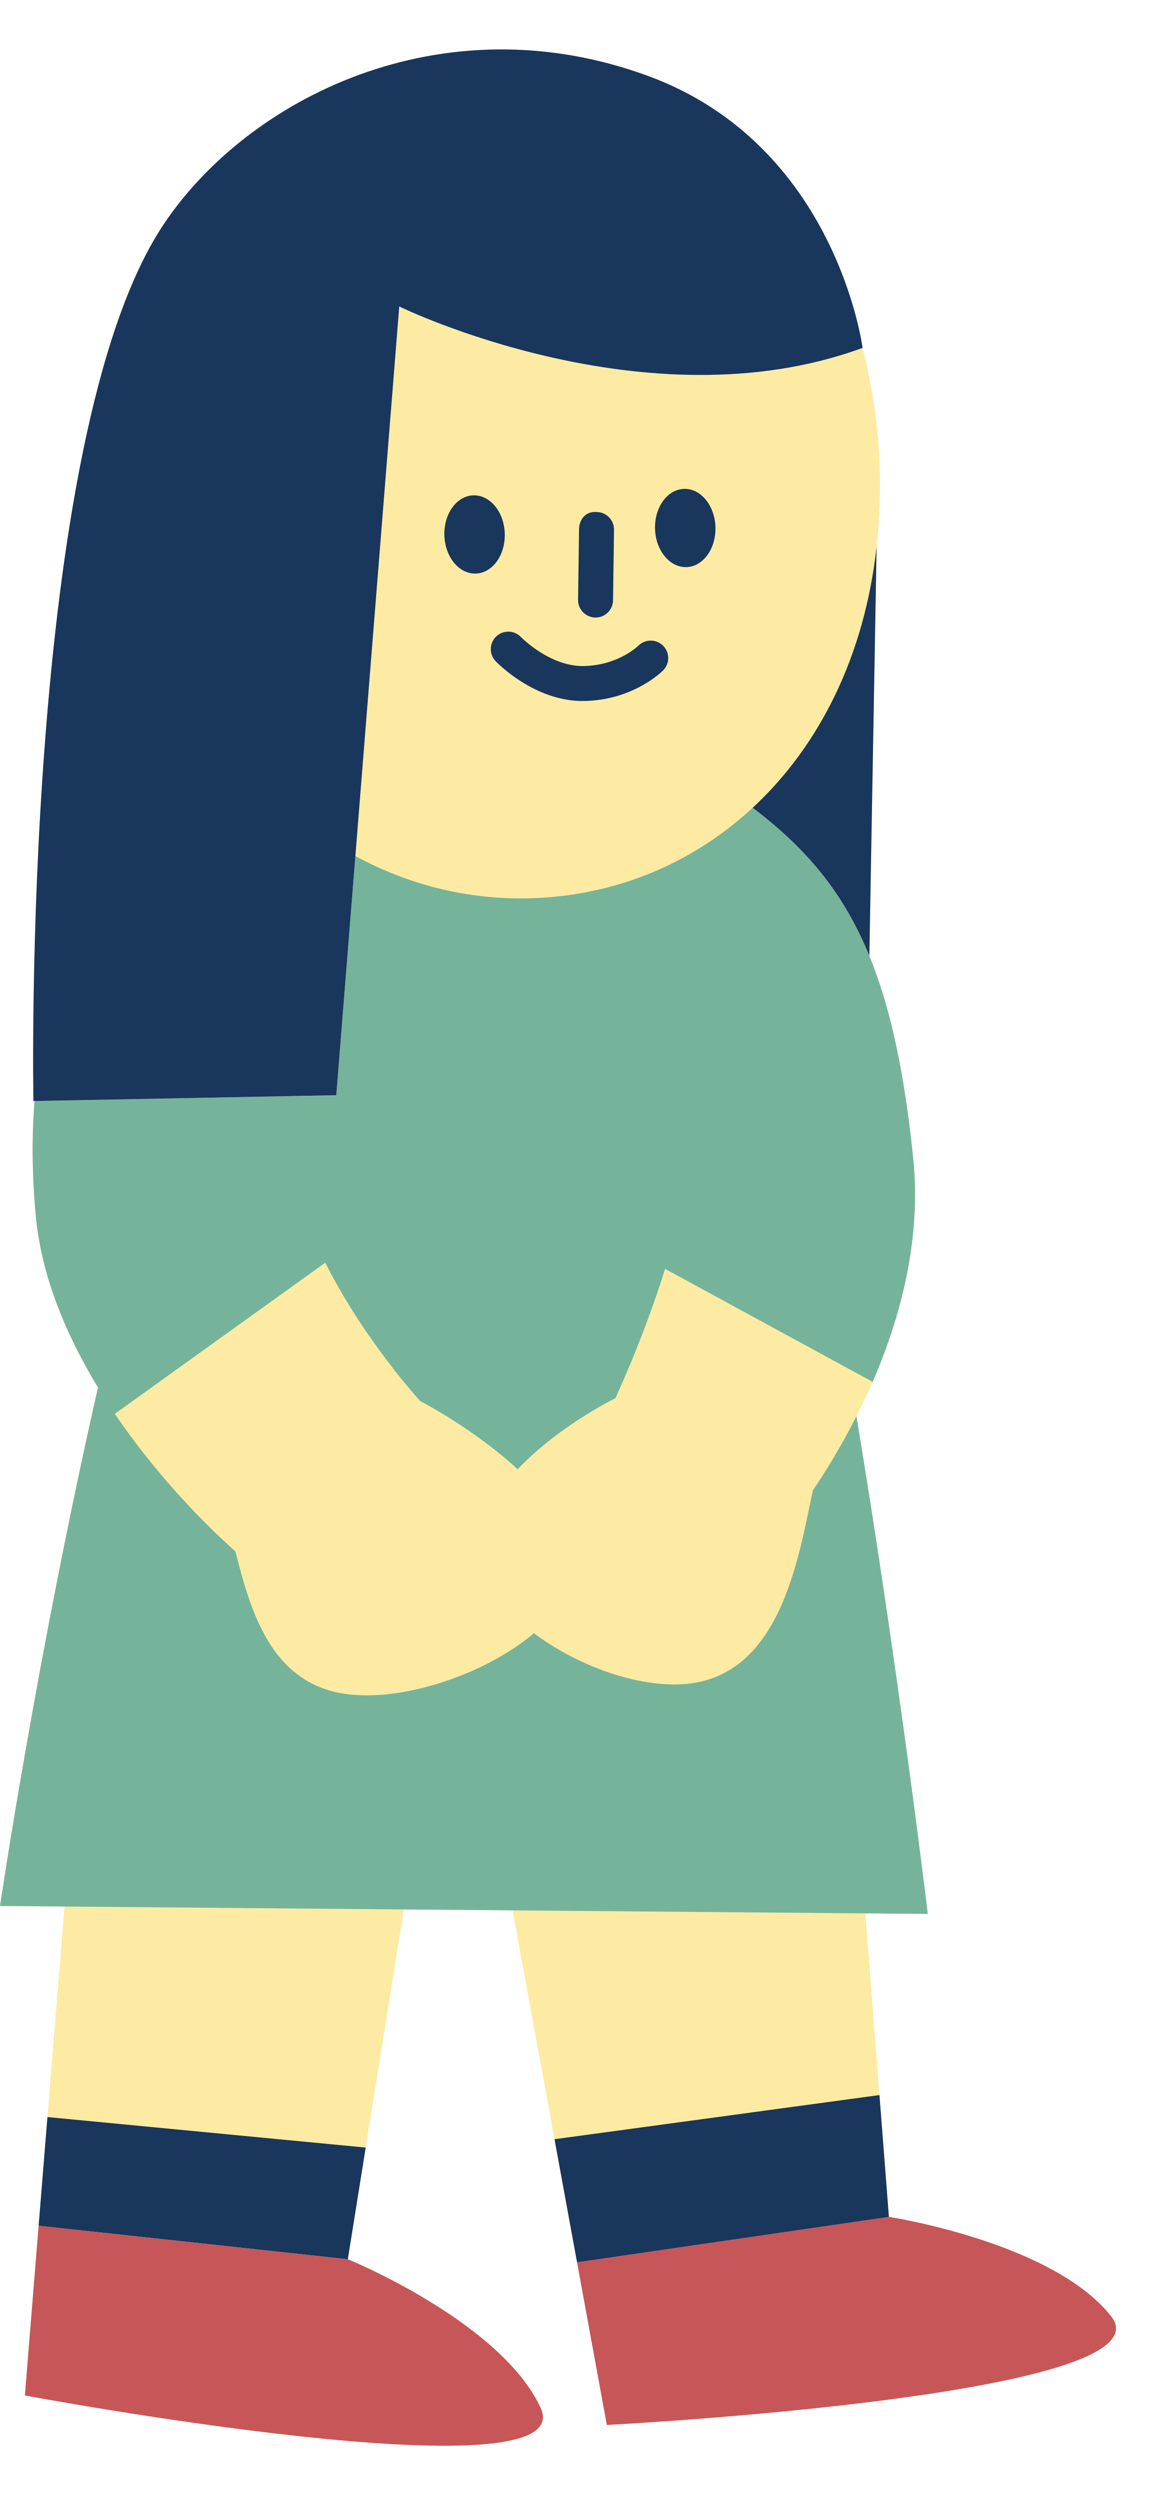 <?xml version="1.0" encoding="UTF-8" standalone="no"?><svg xmlns="http://www.w3.org/2000/svg" xmlns:xlink="http://www.w3.org/1999/xlink" fill="#000000" height="536.1" preserveAspectRatio="xMidYMid meet" version="1" viewBox="0.0 -10.6 251.8 536.1" width="251.8" zoomAndPan="magnify"><g id="change1_1"><path d="M130.153,509.436l-6.389-34.877l-4.835-26.398l-8.99-49.076l-23.322-0.2l-8.181,51.069L74.6,473.899 c0,0,32.813,13.389,41.35,31.872C125.063,525.5,5.338,503.11,5.338,503.11l2.949-36.4l1.888-23.3l3.658-45.148L0,398.144 c0,0,7.862-53.313,21.018-111.195c-6.664-10.956-12.17-23.685-13.379-37.145c-0.788-8.78-0.832-16.838-0.232-24.283l-0.237,0.005 c0,0-2.738-141.877,27.84-187.876C53.062,10.491,94.757-10.591,139.057,5.711c40.379,14.859,45.949,58.295,45.949,58.295 c-0.011,0.004-0.021,0.006-0.032,0.01c1.688,6.413,2.883,13.245,3.435,20.55c0.58,7.676,0.381,15.012-0.391,22.03l-1.558,87.791 c4.496,10.996,7.484,24.783,9.4,43.335c1.82,17.616-2.828,34.499-8.691,48.023c-1.127,2.599-2.299,5.029-3.479,7.36 c9.243,55.862,15.299,106.743,15.299,106.743l-13.384-0.115l3.022,38.958l2.027,26.133c0,0,35.035,5.337,47.662,21.308 C251.793,503.18,130.153,509.436,130.153,509.436z" fill="#fdeba3"/></g><g id="change2_1"><path d="M130.153,509.436l-6.389-34.877l66.89-9.735c0,0,35.035,5.337,47.662,21.308 C251.793,503.18,130.153,509.436,130.153,509.436z M74.6,473.899L8.286,466.71l-2.949,36.4c0,0,119.725,22.39,110.613,2.661 C107.413,487.288,74.6,473.899,74.6,473.899z" fill="#c75658"/></g><g id="change3_1"><path d="M183.69,293.105c9.243,55.862,15.299,106.743,15.299,106.743l-13.384-0.115l-75.666-0.648l-23.322-0.2 l-72.786-0.623L0,398.144c0,0,7.862-53.313,21.018-111.195c-6.664-10.956-12.17-23.685-13.379-37.145 c-0.788-8.78-0.832-16.838-0.232-24.283l54.796-1.058l9.923-0.192l1.573-19.705l2.522-31.583c12.42,6.744,26.482,9.975,41.127,8.867 c16.978-1.284,32.123-8.149,44.086-19.222c11.371,8.616,19.394,17.986,25.025,31.758c4.496,10.996,7.484,24.783,9.4,43.335 c1.82,17.616-2.828,34.499-8.691,48.023l-44.516-24.225c-4.862,15.462-10.594,27.545-10.594,27.545l0.111,0.078 c-3.865,1.982-13.681,7.466-21.144,15.353c-9.454-8.747-20.881-14.621-20.881-14.621l-0.001,0l0.001-0.001 c0,0-11.955-12.936-20.38-29.688L24.63,292.601c12.004,17.697,25.86,29.482,25.86,29.482l0.001-0.001 c3.263,13.042,7.504,26.643,21.056,30.084c12.201,3.097,31.753-3.048,42.978-12.51c9.811,7.345,23.584,12.154,33.818,10.727 c19.279-2.688,22.985-27.261,25.992-41.321l-0.02-0.011C176.949,305.174,180.325,299.754,183.69,293.105z" fill="#75b49b"/></g><g id="change4_1"><path d="M188.018,106.596l-1.558,87.791c-5.631-13.772-13.654-23.142-25.025-31.758 C175.773,149.357,185.449,129.976,188.018,106.596z M118.929,448.161l4.835,26.398l66.89-9.735l-2.027-26.133L118.929,448.161z M8.286,466.71l66.314,7.188l3.836-23.944l-68.262-6.544L8.286,466.71z M146.714,94.243c-3.578,0.11-6.363,3.954-6.222,8.586 c0.142,4.633,3.158,8.299,6.736,8.19c3.578-0.11,6.364-3.954,6.222-8.586C153.307,97.8,150.292,94.134,146.714,94.243z M108.263,103.817c-0.142-4.632-3.157-8.299-6.735-8.189c-3.578,0.109-6.364,3.954-6.222,8.586c0.142,4.633,3.157,8.299,6.736,8.19 C105.62,112.293,108.405,108.449,108.263,103.817z M124.192,102.902l-0.206,15.128c-0.03,2.074,1.626,3.774,3.696,3.8 c0.044,0.003,0.088,0.002,0.125,0.001c2.014-0.039,3.653-1.671,3.679-3.697l0.206-15.128c0.026-2.074-1.633-3.774-3.7-3.8 C125.57,98.993,124.218,100.839,124.192,102.902z M125.368,139.731c10.501-0.21,16.631-6.332,16.883-6.589 c1.444-1.471,1.421-3.815-0.036-5.27c-1.464-1.455-3.83-1.464-5.289-0.008c-0.18,0.172-4.373,4.22-11.71,4.369 c-0.004,0-0.007,0-0.011,0c-7.268,0.14-13.419-6.162-13.478-6.223c-1.439-1.485-3.81-1.549-5.299-0.114 c-1.492,1.428-1.557,3.788-0.132,5.288c0.34,0.356,8.44,8.752,19.054,8.547C125.357,139.731,125.36,139.731,125.368,139.731z M184.974,64.016c0.011-0.004,0.021-0.006,0.032-0.01c0,0-5.569-43.435-45.949-58.295C94.757-10.591,53.062,10.491,35.01,37.648 c-30.578,46-27.84,187.876-27.84,187.876l0.237-0.005l54.796-1.058l9.923-0.192l1.573-19.705l2.522-31.583l9.41-117.857 C85.631,55.126,138.596,81.044,184.974,64.016z" fill="#19365d"/></g></svg>